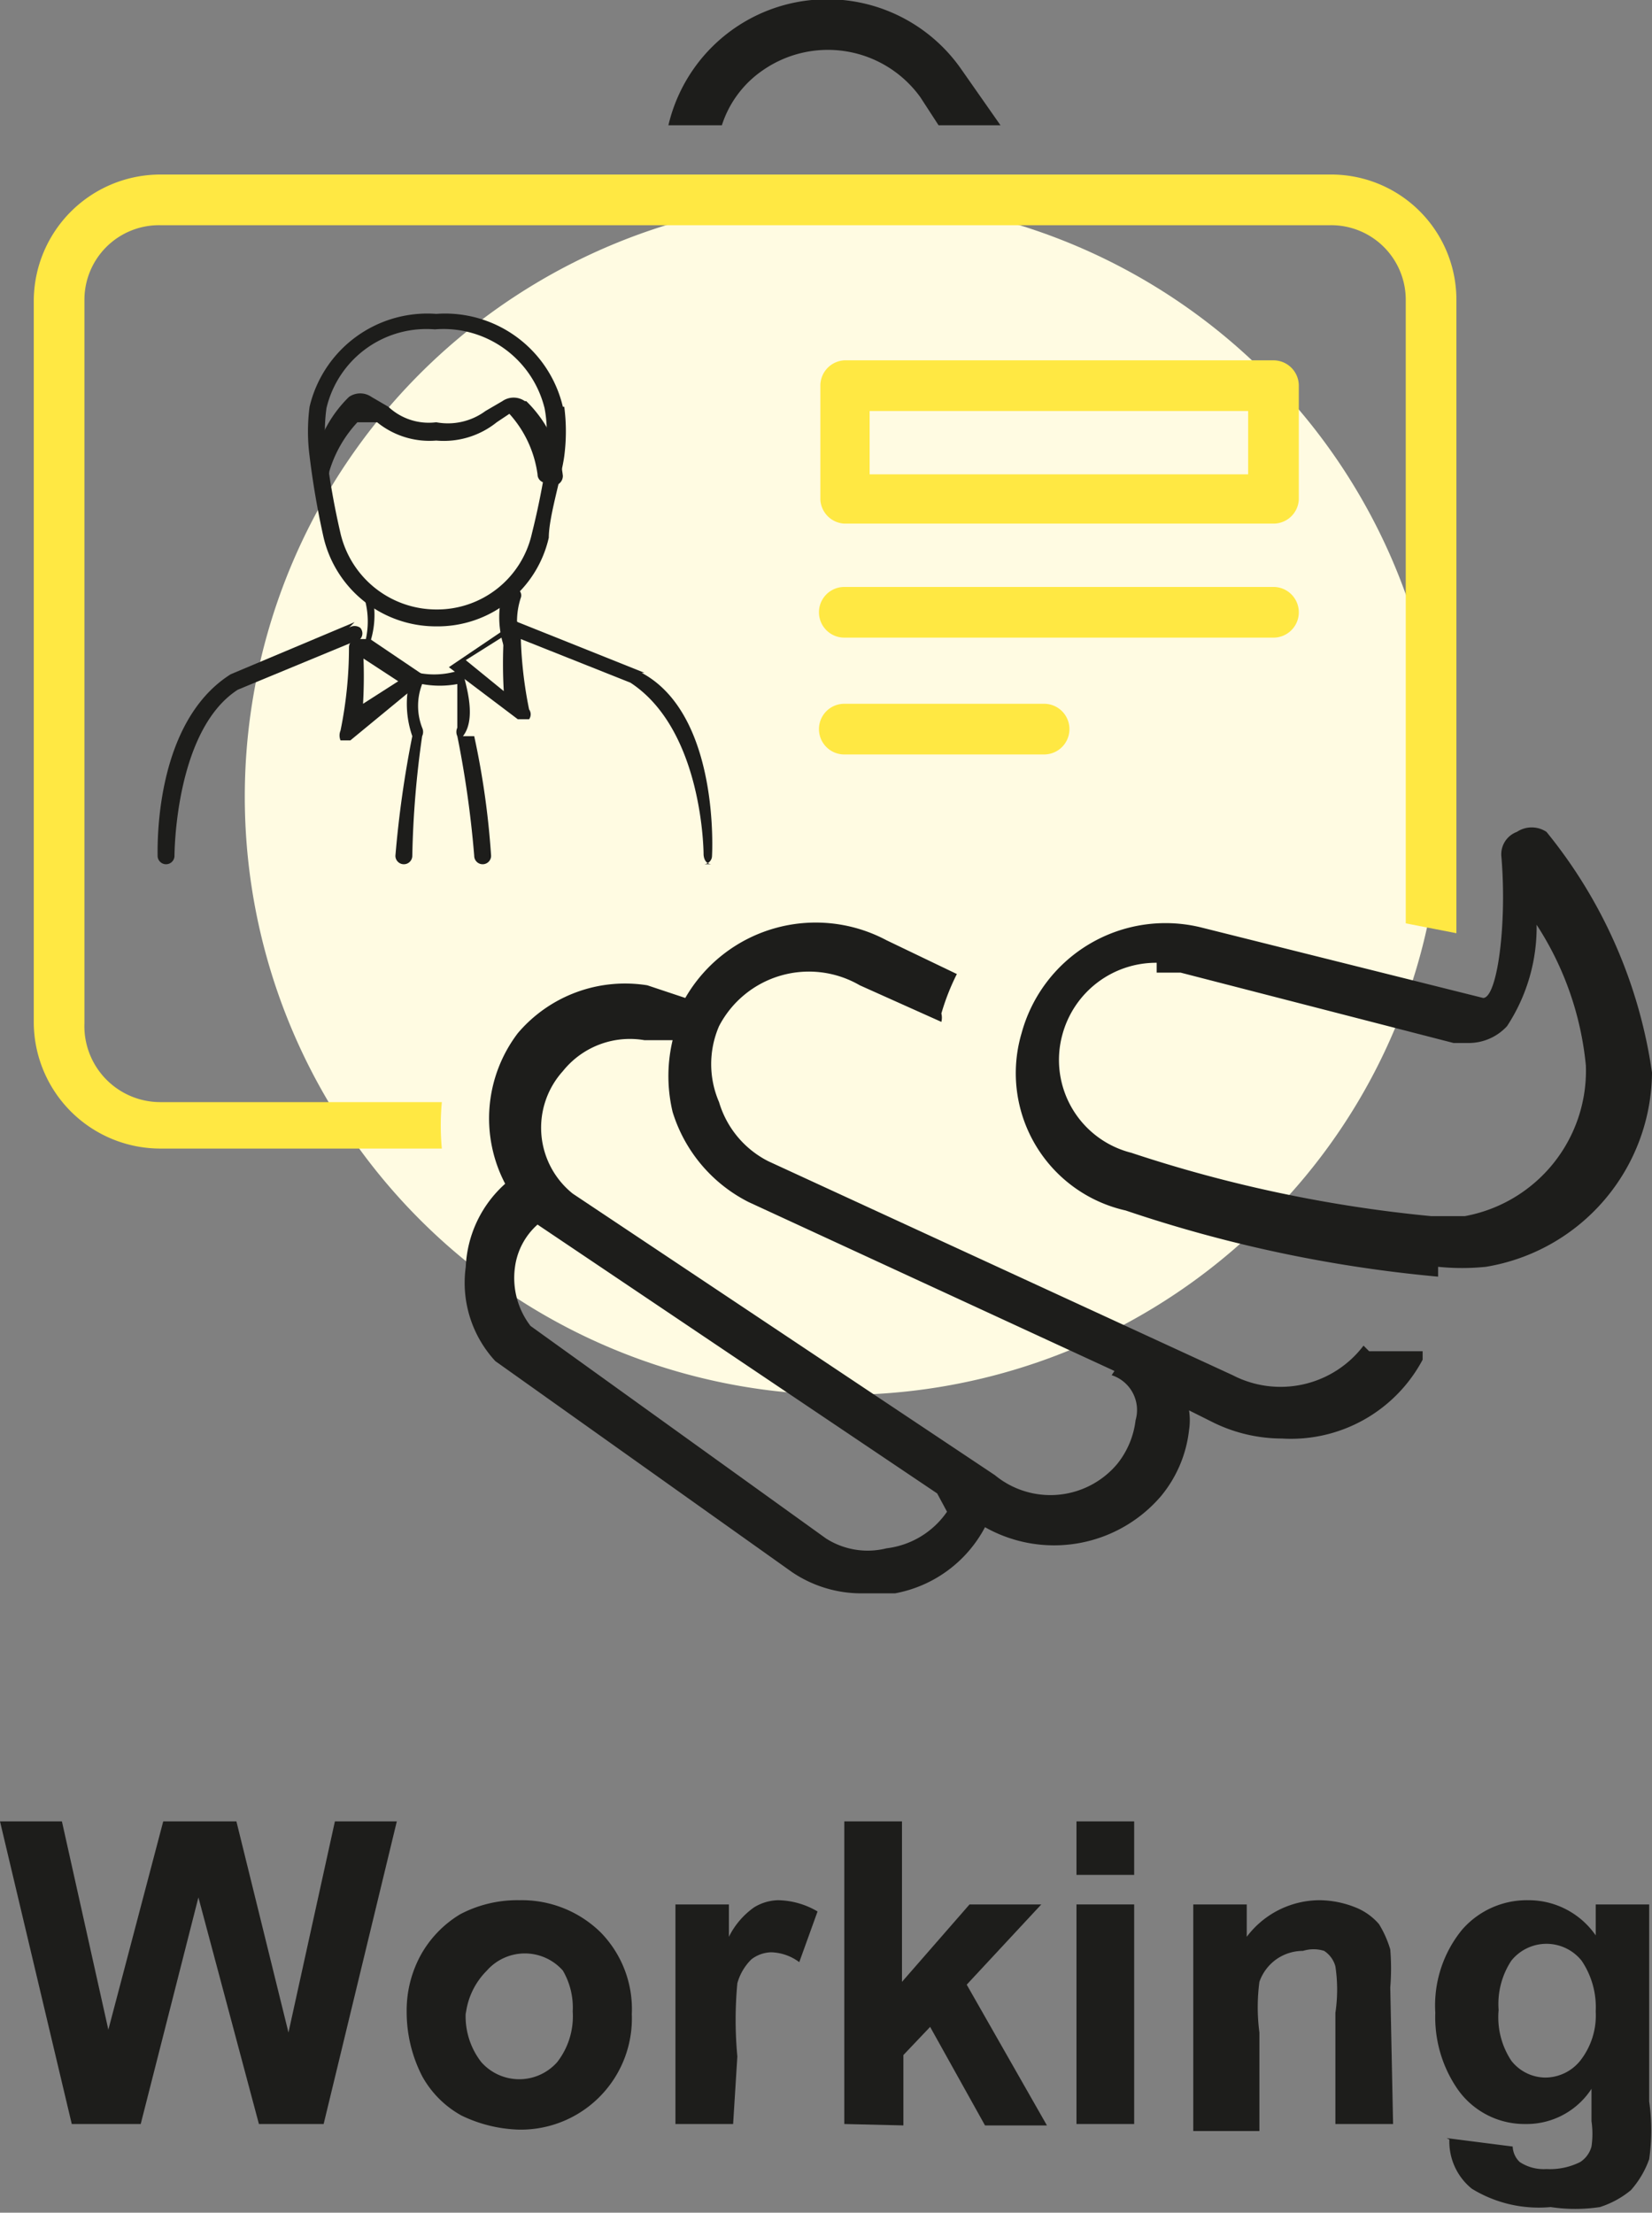 <svg xmlns="http://www.w3.org/2000/svg" viewBox="0 0 11.74 15.72"><rect x="0" y="0" width="11.74" height="15.72" fill="#808080" stroke="none"/><defs><style>.cls-1{fill:#1d1d1b;}.cls-2{fill:#fffbe2;}.cls-3{fill:#ffe843;}</style></defs><g id="Ebene_2" data-name="Ebene 2"><g id="Text"><path class="cls-1" d="M.51,15.09,0,12.94H.44l.33,1.48.39-1.48h.52l.37,1.5.33-1.5h.44L2.3,15.09H1.84l-.43-1.61L1,15.09Z"/><path class="cls-1" d="M2.89,14.29a.82.82,0,0,1,.1-.4.78.78,0,0,1,.28-.29.87.87,0,0,1,.42-.1.8.8,0,0,1,.58.23.78.78,0,0,1,.22.58.79.79,0,0,1-.8.82,1,1,0,0,1-.41-.1A.71.71,0,0,1,3,14.75,1,1,0,0,1,2.89,14.29Zm.42,0a.53.53,0,0,0,.11.36.36.36,0,0,0,.54,0,.53.53,0,0,0,.11-.36A.52.52,0,0,0,4,14a.36.36,0,0,0-.54,0A.52.52,0,0,0,3.31,14.31Z"/><path class="cls-1" d="M5.21,15.09H4.8V13.53h.38v.23a.56.56,0,0,1,.18-.21.34.34,0,0,1,.17-.05.57.57,0,0,1,.28.08l-.13.36a.35.35,0,0,0-.2-.07.24.24,0,0,0-.14.05.38.38,0,0,0-.1.17,2.79,2.79,0,0,0,0,.52Z"/><path class="cls-1" d="M6,15.09V12.94h.41v1.14l.48-.55h.51l-.53.57.57,1H7l-.39-.7-.19.2v.5Z"/><path class="cls-1" d="M7.65,13.32v-.38h.41v.38Zm0,1.77V13.53h.41v1.56Z"/><path class="cls-1" d="M9.9,15.09H9.49V14.3a1.11,1.11,0,0,0,0-.33.19.19,0,0,0-.08-.11.25.25,0,0,0-.15,0,.33.33,0,0,0-.19.06.33.33,0,0,0-.12.16,1.37,1.37,0,0,0,0,.36v.7H8.48V13.53h.38v.23a.65.65,0,0,1,.52-.26.7.7,0,0,1,.25.05.43.43,0,0,1,.17.12.75.75,0,0,1,.08.18,1.65,1.65,0,0,1,0,.27Z"/><path class="cls-1" d="M10.28,15.19l.47.06a.16.16,0,0,0,.05.11.31.31,0,0,0,.19.05.48.48,0,0,0,.24-.05.19.19,0,0,0,.08-.11.62.62,0,0,0,0-.18v-.23a.55.55,0,0,1-.47.25.58.58,0,0,1-.49-.26.9.9,0,0,1-.15-.53.85.85,0,0,1,.19-.59.61.61,0,0,1,.47-.21.58.58,0,0,1,.48.25v-.22h.38v1.4a1.44,1.44,0,0,1,0,.41.67.67,0,0,1-.13.22.66.66,0,0,1-.22.12,1.16,1.16,0,0,1-.35,0,.91.91,0,0,1-.56-.13.43.43,0,0,1-.16-.35Zm.37-.91a.56.56,0,0,0,.09.36.31.31,0,0,0,.24.12.32.32,0,0,0,.25-.12.52.52,0,0,0,.11-.35.59.59,0,0,0-.1-.36.32.32,0,0,0-.5,0A.56.56,0,0,0,10.65,14.28Z"/><path class="cls-2" d="M9,2.66a4.25,4.25,0,1,0,0,6,4.19,4.19,0,0,0,1.24-3A4.24,4.24,0,0,0,9,2.66Z"/><path class="cls-1" d="M4,2.89v0a.86.86,0,0,0-.9-.66.86.86,0,0,0-.9.66v0a1.35,1.35,0,0,0,0,.35,5.86,5.86,0,0,0,.1.58.82.82,0,0,0,.8.63.81.81,0,0,0,.8-.63c0-.15.09-.43.11-.58a1.35,1.35,0,0,0,0-.35m-.12.34a5.54,5.54,0,0,1-.11.56.69.69,0,0,1-.68.54.7.7,0,0,1-.68-.54,5.48,5.48,0,0,1-.1-.56,1.21,1.21,0,0,1,0-.33h0a.73.73,0,0,1,.77-.56.74.74,0,0,1,.78.56h0a.88.88,0,0,1,0,.33"/><path class="cls-1" d="M2.59,4.18s0,0,0,.07a.59.59,0,0,1,0,.33.07.07,0,0,0,0,.08h0a.07.07,0,0,0,0,0,.63.63,0,0,0,.06-.41.06.06,0,0,0-.08,0"/><path class="cls-1" d="M3.7,4.58a.54.54,0,0,1,0-.33.05.05,0,0,0-.05-.07.06.06,0,0,0-.07,0,.67.67,0,0,0,0,.41.08.08,0,0,0,.06,0h0a.05.05,0,0,0,0-.08"/><path class="cls-1" d="M2.52,4.42l-.88.37C1.1,5.13,1.12,6,1.12,6.08a.06.06,0,0,0,.06.06h0a.06.06,0,0,0,.06-.06s0-.89.45-1.18l.87-.36a.06.06,0,0,0,0-.08.07.07,0,0,0-.08,0"/><path class="cls-1" d="M4.58,4.78l-.9-.36a.07.07,0,0,0-.08,0,.07.07,0,0,0,0,.08l.88.35C5,5.19,5,6.07,5,6.07s0,.07.06.07H5a.06.06,0,0,0,.06-.06s.06-1-.5-1.3"/><path class="cls-1" d="M3,4.79v0H3l-.37-.25H2.55s-.07,0-.07.06a2.94,2.94,0,0,1-.06.59.09.09,0,0,0,0,.07h.07L3,4.84H3m-.43-.17.26.17L2.58,5a3.44,3.44,0,0,0,0-.39"/><path class="cls-1" d="M3.72,4.55a.06.06,0,0,0-.06-.06h-.1l-.37.25h0v0h0l.49.37h.08a.06.06,0,0,0,0-.07,2.94,2.94,0,0,1-.06-.59m-.39.24.27-.17a3.44,3.44,0,0,0,0,.39Z"/><path class="cls-1" d="M3.29,5.23c.11-.14,0-.42,0-.46l0,0a0,0,0,0,0-.05,0,.57.57,0,0,1-.31,0h0s0,0,0,0a.7.7,0,0,0,0,.46,7.55,7.55,0,0,0-.12.85.06.06,0,0,0,.06.06.06.06,0,0,0,.06-.06A6.82,6.82,0,0,1,3,5.23a.07.07,0,0,0,0-.06.43.43,0,0,1,0-.31.69.69,0,0,0,.25,0c0,.1,0,.26,0,.31a.07.07,0,0,0,0,.06,7.34,7.34,0,0,1,.12.85.06.06,0,0,0,.06.06.06.06,0,0,0,.06-.06,5.78,5.78,0,0,0-.12-.85"/><path class="cls-1" d="M3.73,2.85a.14.14,0,0,0-.16,0l-.12.07A.45.45,0,0,1,3.1,3a.42.42,0,0,1-.34-.11l-.12-.07a.14.14,0,0,0-.16,0,.88.88,0,0,0-.26.53.06.06,0,0,0,.06.06.06.06,0,0,0,.06-.06A.88.88,0,0,1,2.54,3h0L2.68,3a.59.59,0,0,0,.42.13A.6.6,0,0,0,3.53,3l.09-.06h0a.8.8,0,0,1,.2.43.06.06,0,0,0,.06.06A.07.07,0,0,0,4,3.38a.88.88,0,0,0-.26-.53"/><path class="cls-3" d="M9.05,2.56H6a.18.18,0,0,0-.17.18v.81A.18.18,0,0,0,6,3.72H9.05a.18.18,0,0,0,.18-.17V2.74a.18.18,0,0,0-.18-.18m-.18.81H6.18V2.92H8.87Z"/><path class="cls-3" d="M9.05,4.17H6a.18.18,0,0,0,0,.36H9.05a.18.18,0,0,0,0-.36"/><path class="cls-3" d="M7.42,5H6a.18.18,0,0,0,0,.36H7.42a.18.18,0,0,0,0-.36"/><path class="cls-3" d="M9.45,1.24H1.14a.9.9,0,0,0-.9.89V7.27a.9.9,0,0,0,.9.89h2s0,0,0,0a1.79,1.79,0,0,1,0-.33h-2A.54.54,0,0,1,.6,7.27V2.13a.53.53,0,0,1,.54-.53H9.45a.53.53,0,0,1,.54.53V6.56l.36.07V2.13a.89.89,0,0,0-.9-.89"/><path class="cls-1" d="M10.22,9.07A9.66,9.66,0,0,1,8,8.6a1,1,0,0,1-.74-1.26,1.06,1.06,0,0,1,1.28-.75l2,.5c.1,0,.17-.52.13-1a.17.17,0,0,1,.11-.18.19.19,0,0,1,.21,0,3.49,3.49,0,0,1,.75,1.71A1.41,1.41,0,0,1,10.56,9a1.67,1.67,0,0,1-.34,0m-2-2.16a.69.69,0,0,0-.67.51.68.68,0,0,0,.49.84,9.69,9.69,0,0,0,2.13.45l.24,0a1.05,1.05,0,0,0,.86-1.07,2.22,2.22,0,0,0-.35-1,1.28,1.28,0,0,1-.21.72.37.37,0,0,1-.27.12l-.11,0-1.94-.5-.17,0"/><path class="cls-1" d="M9.69,9.56a.74.74,0,0,1-.93.21L5.46,8.25a.69.69,0,0,1-.35-.42.68.68,0,0,1,0-.54.72.72,0,0,1,1-.29l.58.26a.13.13,0,0,0,0-.06,1.62,1.62,0,0,1,.11-.28L6.3,6.68a1.07,1.07,0,0,0-1.43.41L4.6,7a1,1,0,0,0-.92.34,1,1,0,0,0-.09,1.07A.84.84,0,0,0,3.31,9a.82.82,0,0,0,.21.67l0,0,2.11,1.5a.88.88,0,0,0,.49.15l.24,0A.91.91,0,0,0,7,10.85H7a1,1,0,0,0,1.25-.22.89.89,0,0,0,.2-.47.46.46,0,0,0,0-.14l.16.08a1.11,1.11,0,0,0,.5.12,1.06,1.06,0,0,0,1-.56s0,0,0-.06l-.38,0m-3,1.14A.61.61,0,0,1,6.3,11a.55.55,0,0,1-.43-.07L3.77,9.42A.56.56,0,0,1,3.66,9a.49.49,0,0,1,.16-.3h0l2.84,1.91s0,0,0,0M7.9,9.77a.26.26,0,0,1,.17.32.61.61,0,0,1-.13.31.62.62,0,0,1-.87.08l-3-2A.6.6,0,0,1,4,7.61a.61.61,0,0,1,.58-.22l.2,0a1.1,1.1,0,0,0,0,.51,1.07,1.07,0,0,0,.54.64l2.6,1.2h0"/><path class="cls-1" d="M5.42.5A.81.81,0,0,1,6.54.69l.13.2h.44L6.83.49a1.16,1.16,0,0,0-2.08.4h.38A.75.75,0,0,1,5.42.5"/></g></g></svg>
